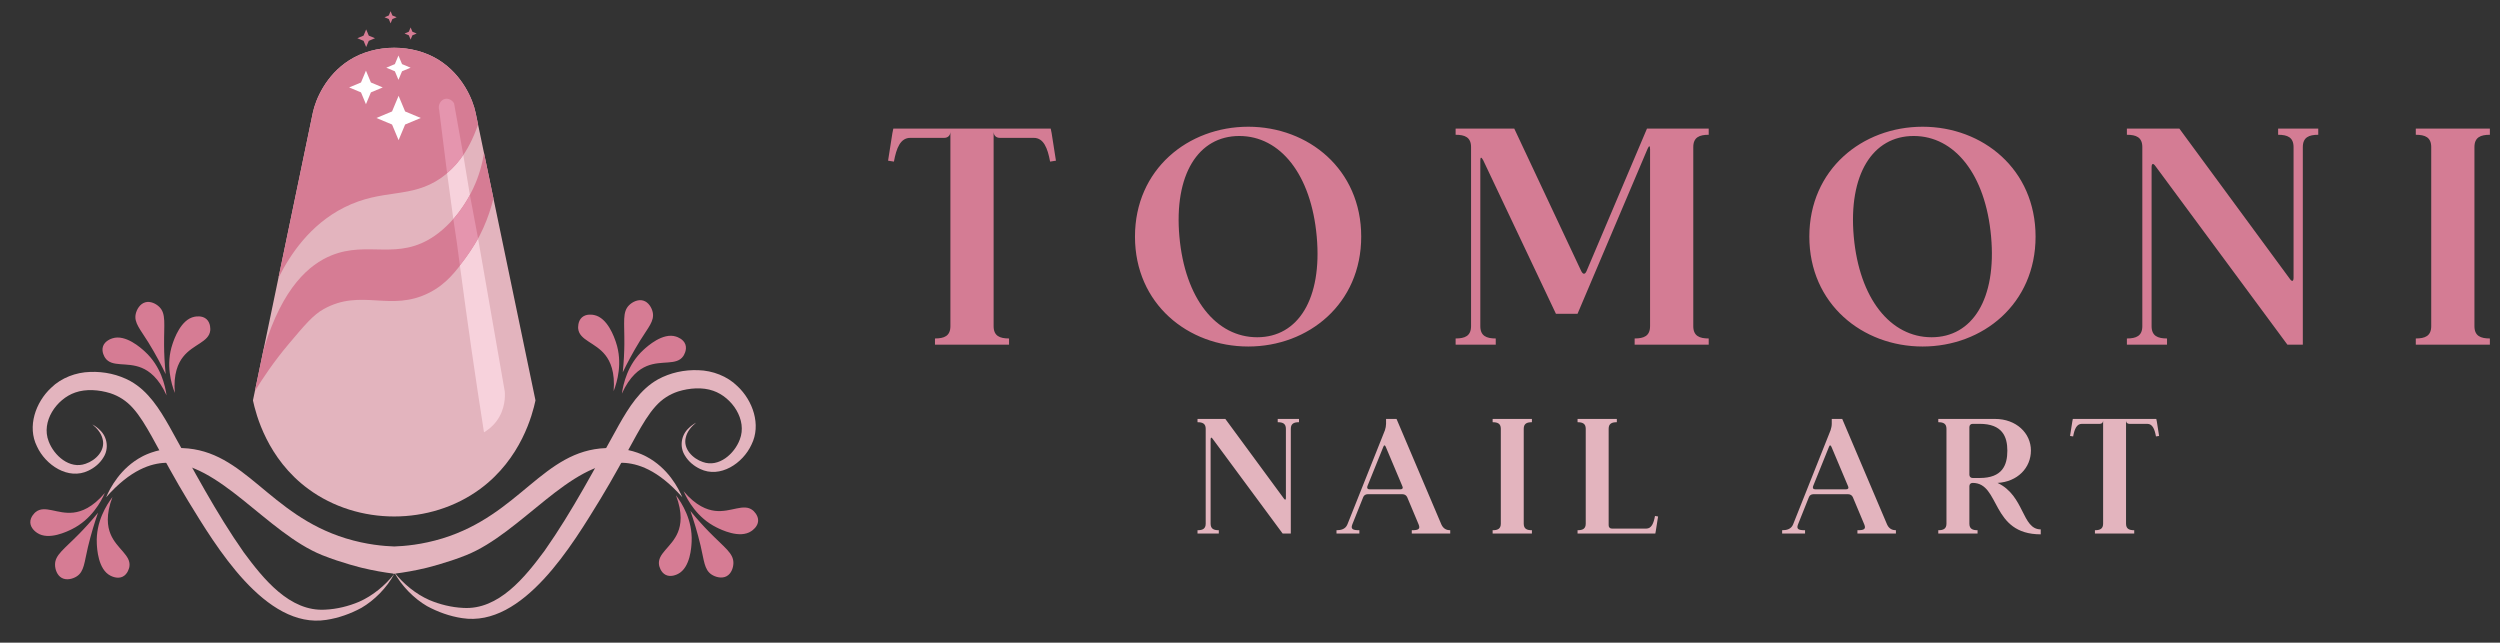 <svg width="1027" height="264" xmlns="http://www.w3.org/2000/svg" xml:space="preserve" version="1.1">
 <rect width="100%" height="100%" fill="#333333" stroke="none"/>
 <desc>Created with Fabric.js 4.4.0</desc>

 <g>
  <title>Layer 1</title>
  <g id="background-logo" transform="matrix(1 0 0 0.795 640 617)">
   <rect id="svg_1" fill-rule=" nonzero" fill-opacity="0" fill=" rgb(255,255,255)" stroke-miterlimit="4" stroke-linejoin=" miter" stroke-dashoffset="0" stroke-linecap=" butt" stroke-dasharray=" none" stroke-width="0" stroke=" none" height="1024" width="1280" y="-992.309" x="-739" paint-order="stroke"/>
  </g>
  <g id="logo-logo" transform="matrix(1.345 0 0 1.345 261.004 512)">
   <g id="svg_2" paint-order="stroke">
    <g id="svg_3" transform="matrix(0.655 0 0 0.655 0 -10.32)">
     <path id="svg_4" fill-rule=" nonzero" fill=" rgb(227,180,190)" stroke-miterlimit="4" stroke-linejoin=" miter" stroke-dashoffset="0" stroke-dasharray=" none" stroke=" none" stroke-linecap=" butt" d="m-74.486,-512.845c-1.28,-6.152 -6.057,-17.551 -17.021,-24.511c-12.185,-7.734 -29.687,-7.734 -41.872,0c-10.965,6.96 -15.741,18.359 -17.021,24.511c-9.305,44.709 -18.61,89.418 -27.915,134.128c1.377,6.475 6.652,27.202 25.819,41.307c23.235,17.098 56.872,17.098 80.107,0c19.167,-14.105 24.442,-34.832 25.819,-41.307c-9.305,-44.709 -18.61,-89.418 -27.915,-134.128z" paint-order="stroke"/>
    </g>
    <g id="svg_5" transform="matrix(0.655 0 0 0.655 -4.854 -46.82)">
     <path id="svg_6" fill-rule=" nonzero" fill=" rgb(214,124,148)" stroke-miterlimit="4" stroke-linejoin=" miter" stroke-dashoffset="0" stroke-dasharray=" none" stroke=" none" stroke-linecap=" butt" d="m-84.093,-481.609c-12.185,-7.734 -29.687,-7.734 -41.872,0c-10.965,6.96 -15.741,18.359 -17.021,24.511c-5.321,25.565 -10.641,51.129 -15.962,76.694c0.015,0.023 0.031,0.049 0.047,0.072c5.242,-10.434 14.504,-24.595 30.638,-32.681c17.92,-8.981 30.998,-3.793 45.191,-13.787c5.784,-4.073 12.528,-11.223 17.134,-24.851c-0.378,-1.816 -0.756,-3.631 -1.134,-5.447c-1.28,-6.152 -6.057,-17.551 -17.021,-24.511z" paint-order="stroke"/>
    </g>
    <g id="svg_7" transform="matrix(0.655 0 0 0.655 -6.12 -13.398)">
     <path id="svg_8" fill-rule=" nonzero" fill=" rgb(214,124,148)" stroke-miterlimit="4" stroke-linejoin=" miter" stroke-dashoffset="0" stroke-dasharray=" none" stroke=" none" stroke-linecap=" butt" d="m-152.373,-400.228c7.643,-9.075 11.465,-13.612 16.34,-16.34c17.599,-9.848 31.221,1.534 49.277,-7.66c7.971,-4.059 12.246,-9.806 17.106,-16.34c6.736,-9.055 10.625,-18.695 12.828,-27.609c-1.471,-7.069 -2.943,-14.139 -4.414,-21.208c-0.702,4.601 -2.131,10.414 -5.095,16.647c-1.79,3.764 -7.511,14.773 -17.872,21.957c-17.191,11.92 -31.052,2.144 -48.255,9.192c-10.024,4.106 -22.62,14.512 -31.404,43.404c-0.053,0.129 -0.102,0.25 -0.155,0.379c-1.349,6.484 -2.699,12.968 -4.048,19.451c3.664,-5.999 8.789,-13.676 15.693,-21.873z" paint-order="stroke"/>
    </g>
    <g id="svg_9" transform="matrix(0.655 0 0 0.655 -2.828 -66.598)">
     <path id="svg_10" fill-rule=" nonzero" fill=" rgb(255,255,255)" stroke-miterlimit="4" stroke-linejoin=" miter" stroke-dashoffset="0" stroke-dasharray=" none" stroke=" none" stroke-linecap=" butt" d="m-119,-436.419l-2.307,5.524l-2.307,-5.524l-5.524,-2.307l5.524,-2.307l2.307,-5.524l2.307,5.524l5.524,2.307l-5.524,2.307zm23.252,11.936l-7.294,-3.047l-3.047,-7.294l-3.047,7.294l-7.295,3.047l7.295,3.047l3.047,7.294l3.047,-7.294l7.294,-3.047zm-4.733,-23.45l-3.998,-1.67l-1.67,-3.998l-1.67,3.998l-3.998,1.67l3.998,1.67l1.67,3.998l1.67,-3.998l3.998,-1.67z" paint-order="stroke"/>
    </g>
    <g id="svg_11" transform="matrix(0.655 0 0 0.655 -2.202 -87.585)">
     <path id="svg_12" fill-rule=" nonzero" fill=" rgb(214,124,148)" stroke-miterlimit="4" stroke-linejoin=" miter" stroke-dashoffset="0" stroke-dasharray=" none" stroke=" none" stroke-linecap=" butt" d="m-120.941,-428.414l-1.216,2.91l-1.215,-2.91l-2.91,-1.215l2.91,-1.215l1.215,-2.91l1.216,2.91l2.91,1.215l-2.91,1.215zm12.998,-10.989l-1.999,-0.835l-0.835,-1.999l-0.835,1.999l-1.999,0.835l1.999,0.835l0.835,1.999l0.835,-1.999l1.999,-0.835zm9.34,7.581l-1.999,-0.835l-0.835,-1.999l-0.835,1.999l-1.999,0.835l1.999,0.835l0.835,1.999l0.835,-1.999l1.999,-0.835z" paint-order="stroke"/>
    </g>
    <g id="svg_13" transform="matrix(0.655 0 0 0.655 0 59.571)">
     <path id="svg_14" fill-rule=" nonzero" fill=" rgb(227,180,190)" stroke-miterlimit="4" stroke-linejoin=" miter" stroke-dashoffset="0" stroke-dasharray=" none" stroke=" none" stroke-linecap=" butt" d="m5.018,-459.283c-1.676,-0.88 -8.496,-4.278 -18.766,-3.894c-29.186,1.091 -40.046,31 -76.148,42.102c-9.658,2.97 -17.919,3.611 -22.547,3.77c-4.628,-0.16 -12.889,-0.8 -22.547,-3.77c-36.102,-11.102 -46.962,-41.011 -76.148,-42.102c-10.269,-0.384 -17.089,3.013 -18.766,3.894c-10.305,5.411 -15.073,14.843 -16.877,19.037c11.49,-13.062 21.141,-15.834 27.678,-16.066c24.617,-0.874 47.406,32.78 73.109,43.069c9.136,3.657 18.675,5.948 18.675,5.948c5.342,1.283 10.196,2.102 14.405,2.64c-0.001,0.04 -0.001,0.08 -0.002,0.12c0.154,-0.019 0.317,-0.041 0.473,-0.06c0.156,0.019 0.318,0.042 0.473,0.06c-0.001,-0.04 -0.001,-0.08 -0.002,-0.12c4.209,-0.538 9.063,-1.357 14.405,-2.64c0,0 9.539,-2.291 18.675,-5.948c25.703,-10.289 48.492,-43.943 73.109,-43.069c6.537,0.232 16.187,3.005 27.678,16.066c-1.803,-4.193 -6.571,-13.626 -16.877,-19.037z" paint-order="stroke"/>
    </g>
    <g id="svg_15" transform="matrix(0.655 0 0 0.655 -55.197 55.087)">
     <path id="svg_16" fill-rule=" nonzero" fill=" rgb(227,180,190)" stroke-miterlimit="4" stroke-linejoin=" miter" stroke-dashoffset="0" stroke-dasharray=" none" stroke=" none" stroke-linecap=" butt" d="m-28.141,-397.687c-3.436,6.499 -9.39,12.416 -15.311,15.849c-5.115,2.769 -10.579,4.731 -16.374,5.614c-28.531,4.477 -51.658,-34.594 -64.445,-55.449c-5.946,-9.775 -11.504,-20.06 -16.938,-30.035c-2.755,-4.893 -5.539,-9.664 -8.899,-13.37c-2.916,-3.242 -6.396,-5.513 -10.468,-6.844c-5.288,-1.635 -11.354,-2.078 -16.335,-0.328c-8.782,3.01 -16.008,13.589 -12.395,22.769c2.484,6.653 9.784,13.134 17.205,10.461c4.755,-1.585 9.409,-6.237 7.925,-11.618c-0.649,-2.617 -2.531,-4.939 -4.76,-6.715c1.27,0.677 2.458,1.543 3.494,2.589c3.523,3.24 4.295,8.718 1.68,12.787c-1.639,2.736 -4.142,4.814 -7.016,6.173c-9.389,4.559 -20.038,-2.652 -23.991,-11.33c-4.618,-9.216 -0.625,-20.572 6.575,-27.273c4.72,-4.673 11.612,-7.258 18.178,-7.433c6.568,-0.258 13.134,1.155 18.886,4.305c8.374,4.697 13.58,13.126 18.159,21.186c11.071,19.884 21.611,40.104 34.692,58.71c9.01,12.16 21.349,27.712 37.991,26.647c5.339,-0.252 10.771,-1.577 15.724,-3.668c6.267,-2.761 12.104,-7.512 16.423,-13.025l0,0z" paint-order="stroke"/>
    </g>
    <g id="svg_17" transform="matrix(0.655 0 0 0.655 55.198 54.552)">
     <path id="svg_18" fill-rule=" nonzero" fill=" rgb(227,180,190)" stroke-miterlimit="4" stroke-linejoin=" miter" stroke-dashoffset="0" stroke-dasharray=" none" stroke=" none" stroke-linecap=" butt" d="m-196.747,-397.687c4.317,5.513 10.154,10.268 16.423,13.025c4.952,2.091 10.385,3.417 15.724,3.668c16.648,1.064 28.981,-14.489 37.991,-26.647c13.082,-18.607 23.62,-38.825 34.692,-58.71c4.579,-8.061 9.784,-16.488 18.159,-21.186c5.753,-3.15 12.317,-4.562 18.886,-4.305c6.564,0.177 13.46,2.758 18.178,7.433c7.197,6.7 11.201,18.056 6.575,27.273c-3.95,8.676 -14.6,15.889 -23.991,11.33c-2.874,-1.359 -5.377,-3.436 -7.016,-6.173c-2.624,-4.06 -1.831,-9.558 1.68,-12.786c1.037,-1.046 2.224,-1.912 3.494,-2.589c-2.229,1.776 -4.111,4.098 -4.76,6.715c-1.489,5.385 3.173,10.031 7.925,11.618c7.422,2.673 14.717,-3.807 17.205,-10.461c3.616,-9.183 -3.617,-19.755 -12.395,-22.769c-4.98,-1.751 -11.048,-1.308 -16.335,0.328c-4.075,1.333 -7.551,3.601 -10.468,6.844c-3.36,3.705 -6.144,8.477 -8.899,13.37c-5.435,9.976 -10.992,20.259 -16.938,30.035c-12.783,20.85 -35.912,59.926 -64.444,55.45c-5.795,-0.882 -11.26,-2.845 -16.374,-5.614c-5.914,-3.44 -11.874,-9.347 -15.311,-15.849l0,0z" paint-order="stroke"/>
    </g>
    <g id="svg_19" transform="matrix(0.655 0 0 0.655 0 37.819)">
     <path id="svg_20" fill-rule=" nonzero" fill=" rgb(214,124,148)" stroke-miterlimit="4" stroke-linejoin=" miter" stroke-dashoffset="0" stroke-dasharray=" none" stroke=" none" stroke-linecap=" butt" d="m-218.607,-454.549c-3.678,-8.181 -8.133,-11.402 -11.544,-12.826c-6.993,-2.92 -13.933,-0.097 -17.079,-4.658c-0.144,-0.208 -1.903,-2.839 -0.987,-5.439c0.897,-2.545 3.806,-3.493 4.362,-3.675c6.173,-2.013 13.368,4.545 15.121,6.143c7.502,6.838 9.5,15.964 10.126,20.454zm18.606,-35.567c-2.02,-1.789 -5.023,-1.205 -5.598,-1.093c-6.374,1.239 -9.477,10.466 -10.234,12.715c-3.236,9.621 -0.55,18.569 1.084,22.798c-0.758,-8.938 1.571,-13.917 3.86,-16.819c4.694,-5.949 12.131,-6.852 12.666,-12.367c0.024,-0.252 0.285,-3.406 -1.779,-5.233zm-19.011,25.643c-0.528,-5.117 -0.709,-9.565 -0.743,-13.164c-0.097,-10.364 1.012,-14.957 -2.228,-18.159c-1.523,-1.506 -4.135,-2.829 -6.546,-2.147c-2.502,0.708 -4.018,3.358 -4.464,5.486c-0.856,4.08 2.159,7.108 5.947,13.268c3.39,5.514 6.023,10.535 8.033,14.716zm-16.938,89.935c-0.046,0.249 -0.662,3.353 -3.148,4.544c-2.434,1.165 -5.161,-0.221 -5.683,-0.486c-5.789,-2.942 -6.239,-12.666 -6.349,-15.036c-0.47,-10.14 4.57,-18.006 7.303,-21.624c-3.184,8.386 -2.312,13.813 -0.907,17.232c2.88,7.009 9.783,9.92 8.783,15.37zm-11.416,-34.52c-5.784,6.856 -10.951,8.73 -14.622,9.163c-7.526,0.888 -13.424,-3.733 -17.702,-0.211c-0.195,0.161 -2.61,2.207 -2.442,4.959c0.164,2.693 2.7,4.404 3.185,4.731c5.383,3.631 14.102,-0.699 16.227,-1.754c9.091,-4.515 13.519,-12.741 15.354,-16.887zm-11.974,19.054c-7.26,7.397 -11.292,9.861 -11.265,14.416c0.012,2.142 0.923,4.924 3.11,6.147c2.27,1.269 5.215,0.466 7.036,-0.723c3.491,-2.28 3.499,-6.553 5.177,-13.587c1.502,-6.297 3.19,-11.708 4.726,-16.086c-3.245,3.992 -6.262,7.264 -8.783,9.833zm281.683,-82.847c-3.146,4.561 -10.086,1.738 -17.079,4.658c-3.411,1.424 -7.865,4.646 -11.544,12.826c0.626,-4.491 2.624,-13.617 10.126,-20.454c1.754,-1.599 8.948,-8.156 15.121,-6.143c0.556,0.181 3.465,1.13 4.362,3.675c0.916,2.6 -0.843,5.23 -0.987,5.439zm-41.631,-19.176c-0.575,-0.112 -3.578,-0.696 -5.598,1.093c-2.064,1.827 -1.804,4.981 -1.779,5.233c0.535,5.515 7.972,6.418 12.666,12.367c2.289,2.902 4.618,7.881 3.86,16.819c1.634,-4.229 4.32,-13.177 1.084,-22.798c-0.757,-2.249 -3.86,-11.475 -10.234,-12.715zm13.413,26.737c2.01,-4.182 4.643,-9.202 8.033,-14.716c3.787,-6.16 6.803,-9.187 5.947,-13.268c-0.446,-2.128 -1.962,-4.778 -4.464,-5.486c-2.411,-0.682 -5.023,0.642 -6.546,2.147c-3.239,3.202 -2.131,7.795 -2.228,18.159c-0.034,3.599 -0.214,8.047 -0.743,13.164zm24.814,57.333c2.733,3.618 7.773,11.484 7.303,21.624c-0.11,2.37 -0.56,12.094 -6.349,15.036c-0.522,0.265 -3.249,1.651 -5.683,0.486c-2.486,-1.19 -3.102,-4.295 -3.148,-4.544c-1,-5.45 5.903,-8.361 8.783,-15.37c1.405,-3.419 2.277,-8.846 -0.907,-17.232zm35.864,7.035c-4.278,-3.522 -10.176,1.099 -17.702,0.211c-3.671,-0.433 -8.839,-2.307 -14.622,-9.163c1.835,4.146 6.263,12.373 15.354,16.887c2.125,1.055 10.844,5.385 16.227,1.754c0.485,-0.327 3.022,-2.038 3.185,-4.731c0.167,-2.751 -2.247,-4.798 -2.442,-4.958zm-20.35,10.102c-2.521,-2.569 -5.538,-5.841 -8.783,-9.833c1.535,4.378 3.224,9.79 4.726,16.086c1.678,7.034 1.686,11.307 5.177,13.587c1.82,1.189 4.766,1.992 7.036,0.723c2.187,-1.223 3.098,-4.005 3.11,-6.147c0.027,-4.555 -4.005,-7.018 -11.265,-14.416z" paint-order="stroke"/>
    </g>
    <g id="svg_21" transform="matrix(0.655 0 0 0.655 24.979 -6.798)">
     <path id="svg_22" fill-rule=" nonzero" fill=" rgb(247,210,220)" stroke-miterlimit="4" stroke-linejoin=" miter" stroke-dashoffset="0" stroke-dasharray=" none" stroke=" none" stroke-linecap=" butt" d="m-121.54,-494.382c1.265,-1.453 2.31,-2.864 3.17,-4.157c1.025,6.202 2.05,12.403 3.075,18.605c-0.853,1.569 -1.836,3.225 -2.969,4.934c-1.592,2.402 -3.21,4.503 -4.755,6.319c-0.968,-7.128 -1.936,-14.255 -2.904,-21.383c1.365,-1.154 2.87,-2.581 4.383,-4.318zm22.522,106.201c-4.151,-23.793 -8.303,-47.586 -12.455,-71.379c-1.093,1.914 -2.319,3.915 -3.694,5.975c-1.606,2.405 -3.219,4.594 -4.787,6.574c1.724,13.09 3.55,26.313 5.481,39.666c1.859,12.858 3.779,25.573 5.753,38.142c1.626,-0.954 3.958,-2.622 5.957,-5.362c4.071,-5.578 3.887,-11.655 3.745,-13.617z" paint-order="stroke"/>
    </g>
    <g id="svg_23" transform="matrix(0.655 0 0 0.655 19.614 -40.861)">
     <path id="svg_24" fill-rule=" nonzero" fill=" rgb(229,149,174)" stroke-miterlimit="4" stroke-linejoin=" miter" stroke-dashoffset="0" stroke-dasharray=" none" stroke=" none" stroke-linecap=" butt" d="m-111.761,-394.987c-0.446,-3.542 -0.924,-7.127 -1.436,-10.755c-0.521,-3.691 -1.065,-7.329 -1.628,-10.915c1.789,-2.058 3.662,-4.495 5.457,-7.34c0.846,-1.341 1.598,-2.651 2.267,-3.913c1.274,6.792 2.548,13.583 3.821,20.374c-1.147,2.009 -2.445,4.12 -3.911,6.298c-1.536,2.281 -3.075,4.363 -4.57,6.251zm-5.968,-43.053c1.335,-1.14 2.798,-2.535 4.274,-4.216c1.307,-1.489 2.389,-2.935 3.279,-4.259c-1.436,-8.037 -2.872,-16.073 -4.308,-24.11c-0.937,-1.601 -2.712,-2.41 -4.255,-2.043c-1.988,0.473 -3.405,2.854 -2.671,5.272c0.577,4.634 1.217,9.762 1.798,14.396c0.616,4.913 1.262,10.048 1.883,14.96z" paint-order="stroke"/>
    </g>
   </g>
  </g>
  <g id="text-logo-path-group" transform="matrix(1.921 0 0 1.921 792.822 479.173)">
   <g id="svg_25" paint-order="stroke">
    <g id="text-logo-path-0" transform="matrix(1 0 0 1 -5.68434e-14 -2.84217e-14)">
     <path id="svg_26" fill-rule=" nonzero" fill=" rgb(212,124,148)" stroke-miterlimit="4" stroke-linejoin=" miter" stroke-dashoffset="0" stroke-dasharray=" none" stroke-width="0" stroke=" none" stroke-linecap=" butt" d="m-212.772,-175.739l15.84,0l0,-1.32c-1.98,0 -3.3,-0.53 -3.3,-2.64l0,-41.58c0,0.79 0.53,1.32 1.32,1.32l7.26,0c2.11,0 2.97,2.18 3.5,5.08l1.25,-0.2l-0.92,-5.87l-0.2,-0.99l-33.66,0l-0.2,0.99l-0.92,5.87l1.25,0.2c0.53,-2.9 1.39,-5.08 3.5,-5.08l7.26,0c0.79,0 1.32,-0.53 1.32,-1.32l0,41.58c0,2.11 -1.32,2.64 -3.3,2.64l0,1.32zm66.99,0.4c12.87,0 24.16,-9.11 24.16,-23.5c0,-14.39 -11.29,-23.5 -24.16,-23.5c-12.87,0 -24.22,9.11 -24.22,23.5c0,14.39 11.35,23.5 24.22,23.5zm-14.72,-23.5c-1.18,-13.27 4.03,-21.52 12.81,-21.52c8.78,0 15.38,8.25 16.56,21.52c1.19,13.27 -3.96,21.52 -12.73,21.52c-8.78,0 -15.45,-8.25 -16.64,-21.52zm64.95,-16.37l15.57,32.87l4.62,0l14.99,-35.31c0.33,-0.73 0.52,-0.66 0.52,0.13l0,37.82c0,2.11 -1.32,2.64 -3.3,2.64l0,1.32l15.84,0l0,-1.32c-1.98,0 -3.3,-0.53 -3.3,-2.64l0,-38.28c0,-2.11 1.32,-2.64 3.3,-2.64l0,-1.32l-13.2,0l-12.93,30.49c-0.33,0.73 -0.73,0.73 -1.12,0l-14.33,-30.49l-12.54,0l0,1.32c1.98,0 3.3,0.53 3.3,2.64l0,38.28c0,2.11 -1.32,2.64 -3.3,2.64l0,1.32l8.58,0l0,-1.32c-1.98,0 -3.3,-0.53 -3.3,-2.64l0,-35.38c0,-0.79 0.2,-0.85 0.6,-0.13zm93.98,39.87c12.87,0 24.16,-9.11 24.16,-23.5c0,-14.39 -11.29,-23.5 -24.16,-23.5c-12.87,0 -24.22,9.11 -24.22,23.5c0,14.39 11.35,23.5 24.22,23.5zm-14.72,-23.5c-1.18,-13.27 4.03,-21.52 12.81,-21.52c8.78,0 15.38,8.25 16.56,21.52c1.19,13.27 -3.96,21.52 -12.73,21.52c-8.78,0 -15.45,-8.25 -16.64,-21.52zm58.41,21.78l0,1.32l8.58,0l0,-1.32c-1.98,0 -3.3,-0.53 -3.3,-2.64l0,-33.99c0,-0.79 0.33,-0.92 0.8,-0.26l28.24,38.21l3.3,0l0,-42.24c0,-2.11 1.32,-2.64 3.3,-2.64l0,-1.32l-8.58,0l0,1.32c1.98,0 3.3,0.53 3.3,2.64l0,27.92c0,0.79 -0.33,0.92 -0.79,0.26l-23.63,-32.14l-11.22,0l0,1.32c1.98,0 3.3,0.53 3.3,2.64l0,38.28c0,2.11 -1.32,2.64 -3.3,2.64zm61.78,1.32l15.84,0l0,-1.32c-1.98,0 -3.3,-0.53 -3.3,-2.64l0,-38.28c0,-2.11 1.32,-2.64 3.3,-2.64l0,-1.32l-15.84,0l0,1.32c1.98,0 3.3,0.53 3.3,2.64l0,38.28c0,2.11 -1.32,2.64 -3.3,2.64l0,1.32z" paint-order="stroke"/>
    </g>
   </g>
  </g>
  <g id="tagline-42c5fd9a-2b30-45d8-b7cb-e6de965d24cd-logo-path-group" transform="matrix(1.921 0 0 1.921 788.44 577.774)">
   <g id="svg_27" paint-order="stroke">
    <g id="tagline-42c5fd9a-2b30-45d8-b7cb-e6de965d24cd-logo-path-0">
     <path id="svg_28" fill-rule=" nonzero" fill=" rgb(227,180,190)" stroke-miterlimit="4" stroke-linejoin=" miter" stroke-dashoffset="0" stroke-dasharray=" none" stroke-width="0" stroke=" rgb(255,255,255)" stroke-linecap=" butt" d="m-154.347,-187.379l0,0.7l4.55,0l0,-0.7c-1.05,0 -1.75,-0.28 -1.75,-1.4l0,-18.03c0,-0.42 0.18,-0.49 0.42,-0.14l14.98,20.27l1.75,0l0,-22.4c0,-1.12 0.7,-1.4 1.75,-1.4l0,-0.7l-4.55,0l0,0.7c1.05,0 1.75,0.28 1.75,1.4l0,14.8c0,0.42 -0.17,0.49 -0.42,0.14l-12.53,-17.04l-5.95,0l0,0.7c1.05,0 1.75,0.28 1.75,1.4l0,20.3c0,1.12 -0.7,1.4 -1.75,1.4zm45.82,0l0,0.7l8.22,0l0,-0.7c-0.63,0 -1.43,-0.21 -1.89,-1.23l-9.59,-22.57l-2.24,0l0,1.05c0,0.42 -0.1,0.94 -0.24,1.36l-8.02,20.13c-0.42,1.05 -1.4,1.26 -2.34,1.26l0,0.7l4.89,0l0,-0.7c-1.36,0 -1.92,-0.21 -1.5,-1.26l2.31,-5.78c0.14,-0.42 0.53,-0.66 0.94,-0.66l7.5,0c0.42,0 0.8,0.24 0.98,0.63l2.45,5.84c0.42,1.02 -0.11,1.23 -1.47,1.23zm-9.49,-9.42l0,0l3.4,-8.4c0.14,-0.42 0.35,-0.42 0.52,-0.03l3.57,8.47c0.18,0.38 0,0.63 -0.42,0.63l-6.61,0c-0.43,0 -0.6,-0.25 -0.46,-0.67zm26.78,10.12l8.4,0l0,-0.7c-1.05,0 -1.75,-0.28 -1.75,-1.4l0,-20.3c0,-1.12 0.7,-1.4 1.75,-1.4l0,-0.7l-8.4,0l0,0.7c1.05,0 1.75,0.28 1.75,1.4l0,20.3c0,1.12 -0.7,1.4 -1.75,1.4l0,0.7zm18.16,-0.7l0,0.7l16.63,0l0.1,-0.53l0.49,-3.11l-0.66,-0.11c-0.28,1.54 -0.74,2.7 -1.86,2.7l-7.35,0c-0.42,0 -0.7,-0.28 -0.7,-0.7l0,-20.65c0,-1.12 0.7,-1.4 1.75,-1.4l0,-0.7l-8.4,0l0,0.7c1.05,0 1.75,0.28 1.75,1.4l0,20.3c0,1.12 -0.7,1.4 -1.75,1.4zm59.85,0l0,0.7l8.23,0l0,-0.7c-0.63,0 -1.44,-0.21 -1.89,-1.23l-9.59,-22.57l-2.24,0l0,1.05c0,0.42 -0.11,0.94 -0.25,1.36l-8.01,20.13c-0.42,1.05 -1.4,1.26 -2.35,1.26l0,0.7l4.9,0l0,-0.7c-1.36,0 -1.92,-0.21 -1.5,-1.26l2.31,-5.78c0.14,-0.42 0.52,-0.66 0.94,-0.66l7.49,0c0.42,0 0.81,0.24 0.98,0.63l2.45,5.84c0.42,1.02 -0.1,1.23 -1.47,1.23zm-9.48,-9.42l0,0l3.39,-8.4c0.14,-0.42 0.35,-0.42 0.53,-0.03l3.57,8.47c0.17,0.38 0,0.63 -0.42,0.63l-6.62,0c-0.42,0 -0.59,-0.25 -0.45,-0.67zm48.68,10.3l0,-1.06c-4.06,0 -3.43,-7.21 -9.24,-9.94c4.24,-0.24 7.14,-3.18 7.14,-6.93c0,-3.71 -3.15,-6.75 -7.66,-6.75l-12.15,0l0,0.7c1.05,0 1.75,0.28 1.75,1.4l0,20.3c0,1.12 -0.7,1.4 -1.75,1.4l0,0.7l8.4,0l0,-0.7c-1.05,0 -1.75,-0.28 -1.75,-1.4l0,-8.02c0,-0.42 0.28,-0.7 0.7,-0.7l0,0c5.95,0 3.82,11 14.56,11zm-15.26,-12.75l0,0l0,-10.18c0,-0.42 0.28,-0.7 0.7,-0.7l1.51,0c4.83,0 5.91,2.73 5.91,5.74c0,3.11 -1.08,5.84 -5.91,5.84l-1.51,0c-0.42,0 -0.7,-0.28 -0.7,-0.7zm26.85,12.57l8.4,0l0,-0.7c-1.05,0 -1.75,-0.28 -1.75,-1.4l0,-22.05c0,0.42 0.28,0.7 0.7,0.7l3.85,0c1.12,0 1.57,1.15 1.85,2.69l0.67,-0.1l-0.49,-3.12l-0.11,-0.52l-17.85,0l-0.1,0.52l-0.49,3.12l0.66,0.1c0.28,-1.54 0.74,-2.69 1.86,-2.69l3.85,0c0.42,0 0.7,-0.28 0.7,-0.7l0,22.05c0,1.12 -0.7,1.4 -1.75,1.4l0,0.7z" paint-order="stroke"/>
    </g>
   </g>
  </g>
 </g>
</svg>